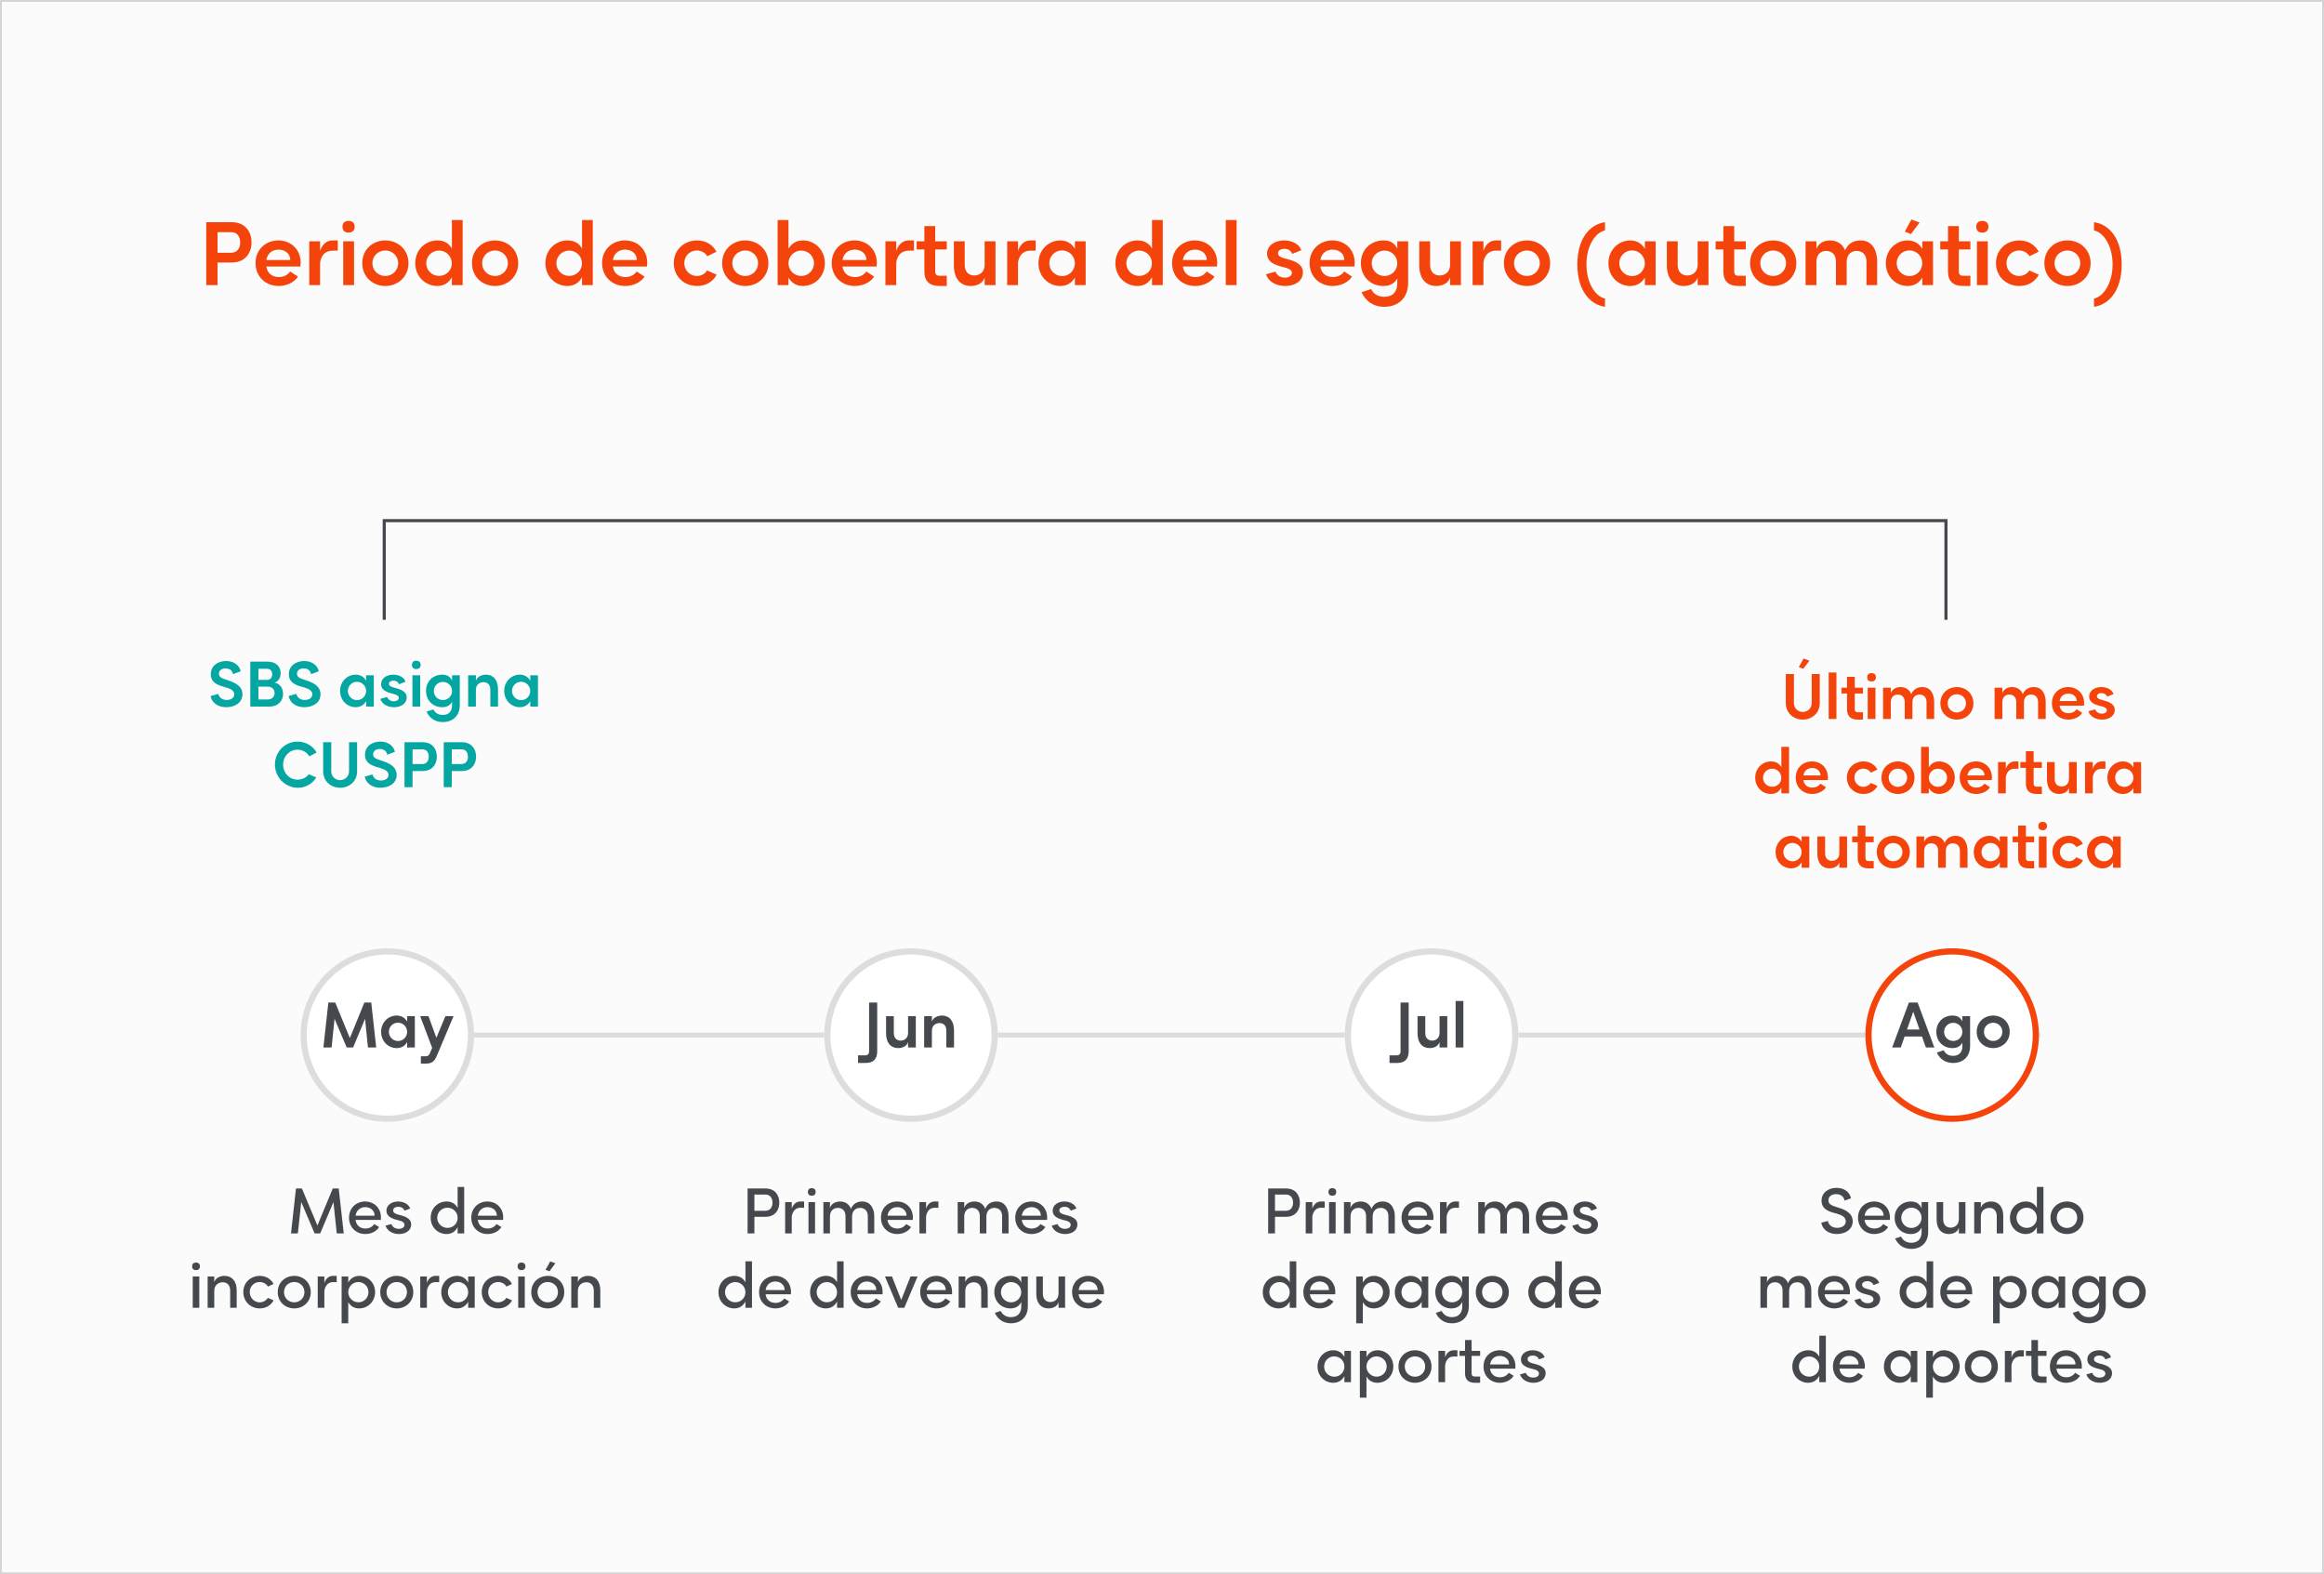 <svg width="375" height="254" viewBox="0 0 375 254" fill="none" xmlns="http://www.w3.org/2000/svg">
<rect opacity="0.5" x="0.15" y="0.15" width="374.7" height="253.7" fill="#F8F9F9" stroke="#ABADAF" stroke-width="0.3"/>
<path d="M33.282 35.85H37.384C39.624 35.85 40.59 37.46 40.59 39.112C40.59 40.75 39.624 42.36 37.37 42.36H35.102V46H33.282V35.85ZM35.102 40.778H37.286C38.364 40.778 38.756 39.924 38.756 39.112C38.756 38.286 38.364 37.46 37.3 37.46H35.102V40.778ZM48.517 42.416L48.475 43.004H42.973C43.155 44.152 43.953 44.698 45.003 44.698C45.703 44.698 46.361 44.446 46.823 43.802L48.083 44.628C47.439 45.622 46.179 46.14 44.961 46.14C42.889 46.14 41.237 44.67 41.237 42.444C41.237 40.246 42.889 38.79 44.919 38.79C46.907 38.79 48.517 40.204 48.517 42.416ZM42.973 41.954H46.837C46.837 40.862 45.927 40.274 44.947 40.274C44.023 40.274 43.169 40.792 42.973 41.954ZM53.681 38.79H54.507V40.442H53.681C51.735 40.442 51.651 42.43 51.651 42.43V46H49.901V38.93H51.651V40.512C51.651 40.512 52.057 38.79 53.681 38.79ZM56.233 37.53C55.617 37.53 55.267 37.18 55.267 36.578C55.267 35.976 55.617 35.64 56.233 35.64C56.863 35.64 57.227 35.976 57.227 36.578C57.227 37.18 56.863 37.53 56.233 37.53ZM57.129 46H55.379V38.93H57.129V46ZM62.174 46.14C60.172 46.14 58.45 44.684 58.45 42.458C58.45 40.232 60.172 38.79 62.174 38.79C64.176 38.79 65.912 40.246 65.912 42.458C65.912 44.67 64.19 46.14 62.174 46.14ZM62.174 44.53C63.294 44.53 64.246 43.648 64.246 42.458C64.246 41.282 63.294 40.414 62.174 40.414C61.04 40.414 60.088 41.282 60.088 42.458C60.088 43.648 61.04 44.53 62.174 44.53ZM72.917 40.092V35.5H74.653V46H72.917V44.726C72.469 45.552 71.713 46.14 70.551 46.14C68.703 46.14 67.009 44.684 67.009 42.472C67.009 40.274 68.661 38.79 70.593 38.79C71.727 38.79 72.483 39.322 72.917 40.092ZM72.903 42.514C72.917 41.352 71.993 40.428 70.845 40.428C69.697 40.428 68.773 41.338 68.773 42.472C68.773 43.606 69.711 44.516 70.845 44.516C71.951 44.516 72.889 43.69 72.903 42.514ZM79.879 46.14C77.877 46.14 76.155 44.684 76.155 42.458C76.155 40.232 77.877 38.79 79.879 38.79C81.881 38.79 83.617 40.246 83.617 42.458C83.617 44.67 81.895 46.14 79.879 46.14ZM79.879 44.53C80.999 44.53 81.951 43.648 81.951 42.458C81.951 41.282 80.999 40.414 79.879 40.414C78.745 40.414 77.793 41.282 77.793 42.458C77.793 43.648 78.745 44.53 79.879 44.53ZM93.917 40.092V35.5H95.653V46H93.917V44.726C93.469 45.552 92.713 46.14 91.551 46.14C89.703 46.14 88.009 44.684 88.009 42.472C88.009 40.274 89.661 38.79 91.593 38.79C92.727 38.79 93.483 39.322 93.917 40.092ZM93.903 42.514C93.917 41.352 92.993 40.428 91.845 40.428C90.697 40.428 89.773 41.338 89.773 42.472C89.773 43.606 90.711 44.516 91.845 44.516C92.951 44.516 93.889 43.69 93.903 42.514ZM104.435 42.416L104.393 43.004H98.891C99.073 44.152 99.871 44.698 100.921 44.698C101.621 44.698 102.279 44.446 102.741 43.802L104.001 44.628C103.357 45.622 102.097 46.14 100.879 46.14C98.807 46.14 97.155 44.67 97.155 42.444C97.155 40.246 98.807 38.79 100.837 38.79C102.825 38.79 104.435 40.204 104.435 42.416ZM98.891 41.954H102.755C102.755 40.862 101.845 40.274 100.865 40.274C99.941 40.274 99.087 40.792 98.891 41.954ZM112.488 46.14C110.402 46.14 108.722 44.628 108.722 42.444C108.722 40.204 110.5 38.79 112.488 38.79C113.804 38.79 114.98 39.42 115.61 40.61L114.126 41.338C113.79 40.75 113.118 40.414 112.446 40.414C111.368 40.414 110.416 41.24 110.416 42.458C110.416 43.662 111.382 44.53 112.446 44.53C113.118 44.53 113.776 44.18 114.098 43.634L115.638 44.32C114.98 45.538 113.804 46.14 112.488 46.14ZM120.252 46.14C118.25 46.14 116.528 44.684 116.528 42.458C116.528 40.232 118.25 38.79 120.252 38.79C122.254 38.79 123.99 40.246 123.99 42.458C123.99 44.67 122.268 46.14 120.252 46.14ZM120.252 44.53C121.372 44.53 122.324 43.648 122.324 42.458C122.324 41.282 121.372 40.414 120.252 40.414C119.118 40.414 118.166 41.282 118.166 42.458C118.166 43.648 119.118 44.53 120.252 44.53ZM129.581 38.79C131.443 38.79 133.095 40.26 133.095 42.458C133.095 44.656 131.443 46.14 129.581 46.14C128.461 46.14 127.691 45.594 127.229 44.782V46H125.479V35.5H127.229V40.134C127.691 39.322 128.461 38.79 129.581 38.79ZM129.287 44.53C130.421 44.53 131.345 43.606 131.345 42.458C131.345 41.31 130.407 40.428 129.301 40.428C128.111 40.428 127.229 41.38 127.229 42.472C127.229 43.606 128.139 44.53 129.287 44.53ZM141.486 42.416L141.444 43.004H135.942C136.124 44.152 136.922 44.698 137.972 44.698C138.672 44.698 139.33 44.446 139.792 43.802L141.052 44.628C140.408 45.622 139.148 46.14 137.93 46.14C135.858 46.14 134.206 44.67 134.206 42.444C134.206 40.246 135.858 38.79 137.888 38.79C139.876 38.79 141.486 40.204 141.486 42.416ZM135.942 41.954H139.806C139.806 40.862 138.896 40.274 137.916 40.274C136.992 40.274 136.138 40.792 135.942 41.954ZM146.65 38.79H147.476V40.442H146.65C144.704 40.442 144.62 42.43 144.62 42.43V46H142.87V38.93H144.62V40.512C144.62 40.512 145.026 38.79 146.65 38.79ZM152.769 38.93V40.246H150.907V43.802C150.907 44.264 151.117 44.488 151.593 44.488H152.769V46.14H151.593C149.969 46.14 149.157 45.356 149.157 43.802V40.246H147.911V38.93H149.157V36.48H150.907V38.93H152.769ZM158.885 42.752V38.93H160.635V46H158.885V44.768C158.605 45.748 157.583 46.14 156.645 46.14C154.937 46.14 153.915 44.894 153.915 42.808V38.93H155.665V42.766C155.665 43.928 156.393 44.446 157.205 44.446C157.905 44.446 158.857 44.04 158.885 42.752ZM166.296 38.79H167.122V40.442H166.296C164.35 40.442 164.266 42.43 164.266 42.43V46H162.516V38.93H164.266V40.512C164.266 40.512 164.672 38.79 166.296 38.79ZM173.446 40.148V38.93H175.182V46H173.446V44.782C172.984 45.58 172.228 46.14 171.08 46.14C169.246 46.14 167.566 44.684 167.566 42.472C167.566 40.288 169.218 38.79 171.08 38.79C172.214 38.79 172.984 39.35 173.446 40.148ZM171.388 44.544C172.522 44.544 173.432 43.634 173.446 42.486C173.446 41.324 172.508 40.4 171.374 40.4C170.24 40.4 169.316 41.31 169.316 42.472C169.316 43.634 170.254 44.544 171.388 44.544ZM185.888 40.092V35.5H187.624V46H185.888V44.726C185.44 45.552 184.684 46.14 183.522 46.14C181.674 46.14 179.98 44.684 179.98 42.472C179.98 40.274 181.632 38.79 183.564 38.79C184.698 38.79 185.454 39.322 185.888 40.092ZM185.874 42.514C185.888 41.352 184.964 40.428 183.816 40.428C182.668 40.428 181.744 41.338 181.744 42.472C181.744 43.606 182.682 44.516 183.816 44.516C184.922 44.516 185.86 43.69 185.874 42.514ZM196.406 42.416L196.364 43.004H190.862C191.044 44.152 191.842 44.698 192.892 44.698C193.592 44.698 194.25 44.446 194.712 43.802L195.972 44.628C195.328 45.622 194.068 46.14 192.85 46.14C190.778 46.14 189.126 44.67 189.126 42.444C189.126 40.246 190.778 38.79 192.808 38.79C194.796 38.79 196.406 40.204 196.406 42.416ZM190.862 41.954H194.726C194.726 40.862 193.816 40.274 192.836 40.274C191.912 40.274 191.058 40.792 190.862 41.954ZM199.54 46H197.79V35.5H199.54V46ZM207.368 46.14C205.87 46.14 204.624 45.398 204.288 44.25L205.814 43.83C205.982 44.236 206.402 44.796 207.326 44.796C208.04 44.796 208.46 44.46 208.46 44.026C208.46 43.606 208.054 43.368 207.466 43.2C206.5 42.934 204.456 42.626 204.456 40.918C204.456 39.588 205.73 38.79 207.214 38.79C208.362 38.79 209.636 39.294 209.972 40.386L208.502 40.96C208.306 40.428 207.844 40.148 207.256 40.148C206.724 40.148 206.22 40.386 206.22 40.862C206.22 41.548 207.326 41.674 208.166 41.926C210.056 42.472 210.238 43.41 210.238 43.928C210.238 45.412 208.852 46.14 207.368 46.14ZM218.596 42.416L218.554 43.004H213.052C213.234 44.152 214.032 44.698 215.082 44.698C215.782 44.698 216.44 44.446 216.902 43.802L218.162 44.628C217.518 45.622 216.258 46.14 215.04 46.14C212.968 46.14 211.316 44.67 211.316 42.444C211.316 40.246 212.968 38.79 214.998 38.79C216.986 38.79 218.596 40.204 218.596 42.416ZM213.052 41.954H216.916C216.916 40.862 216.006 40.274 215.026 40.274C214.102 40.274 213.248 40.792 213.052 41.954ZM225.467 40.12V38.93H227.217V45.65C227.217 48.1 225.593 49.5 223.381 49.5C221.477 49.5 220.287 48.45 219.699 47.148L221.253 46.63C221.561 47.33 222.261 47.89 223.367 47.89C224.725 47.89 225.495 47.064 225.467 45.65V44.908C225.061 45.678 224.361 46.14 223.213 46.14C221.155 46.14 219.587 44.628 219.587 42.458C219.587 40.274 221.183 38.79 223.255 38.79C224.221 38.79 225.005 39.14 225.467 40.12ZM223.395 44.53C224.543 44.53 225.467 43.634 225.467 42.472C225.467 41.324 224.543 40.428 223.409 40.428C222.275 40.428 221.337 41.338 221.337 42.472C221.337 43.592 222.247 44.53 223.395 44.53ZM233.984 42.752V38.93H235.734V46H233.984V44.768C233.704 45.748 232.682 46.14 231.744 46.14C230.036 46.14 229.014 44.894 229.014 42.808V38.93H230.764V42.766C230.764 43.928 231.492 44.446 232.304 44.446C233.004 44.446 233.956 44.04 233.984 42.752ZM241.396 38.79H242.222V40.442H241.396C239.45 40.442 239.366 42.43 239.366 42.43V46H237.616V38.93H239.366V40.512C239.366 40.512 239.772 38.79 241.396 38.79ZM246.389 46.14C244.387 46.14 242.665 44.684 242.665 42.458C242.665 40.232 244.387 38.79 246.389 38.79C248.391 38.79 250.127 40.246 250.127 42.458C250.127 44.67 248.405 46.14 246.389 46.14ZM246.389 44.53C247.509 44.53 248.461 43.648 248.461 42.458C248.461 41.282 247.509 40.414 246.389 40.414C245.255 40.414 244.303 41.282 244.303 42.458C244.303 43.648 245.255 44.53 246.389 44.53ZM258.985 48.17V49.5C256.591 49.164 254.519 46.896 254.519 42.668C254.519 38.398 256.591 36.186 258.985 35.85V37.18C257.557 37.446 255.989 39.49 255.989 42.654C255.989 45.818 257.557 47.89 258.985 48.17ZM265.416 40.148V38.93H267.152V46H265.416V44.782C264.954 45.58 264.198 46.14 263.05 46.14C261.216 46.14 259.536 44.684 259.536 42.472C259.536 40.288 261.188 38.79 263.05 38.79C264.184 38.79 264.954 39.35 265.416 40.148ZM263.358 44.544C264.492 44.544 265.402 43.634 265.416 42.486C265.416 41.324 264.478 40.4 263.344 40.4C262.21 40.4 261.286 41.31 261.286 42.472C261.286 43.634 262.224 44.544 263.358 44.544ZM273.933 42.752V38.93H275.683V46H273.933V44.768C273.653 45.748 272.631 46.14 271.693 46.14C269.985 46.14 268.963 44.894 268.963 42.808V38.93H270.713V42.766C270.713 43.928 271.441 44.446 272.253 44.446C272.953 44.446 273.905 44.04 273.933 42.752ZM281.695 38.93V40.246H279.833V43.802C279.833 44.264 280.043 44.488 280.519 44.488H281.695V46.14H280.519C278.895 46.14 278.083 45.356 278.083 43.802V40.246H276.837V38.93H278.083V36.48H279.833V38.93H281.695ZM286.12 46.14C284.118 46.14 282.396 44.684 282.396 42.458C282.396 40.232 284.118 38.79 286.12 38.79C288.122 38.79 289.858 40.246 289.858 42.458C289.858 44.67 288.136 46.14 286.12 46.14ZM286.12 44.53C287.24 44.53 288.192 43.648 288.192 42.458C288.192 41.282 287.24 40.414 286.12 40.414C284.986 40.414 284.034 41.282 284.034 42.458C284.034 43.648 284.986 44.53 286.12 44.53ZM300.194 38.79C302.532 38.79 302.896 41.1 302.896 42.122V46H301.174V42.164C301.174 41.016 300.432 40.484 299.606 40.484C298.85 40.484 297.996 40.918 297.982 42.22V46H296.246V42.164C296.246 41.016 295.518 40.484 294.692 40.484C293.936 40.484 293.096 40.932 293.096 42.22V46H291.346V38.93H293.096V40.176C293.362 39.364 294.188 38.79 295.294 38.79C296.442 38.79 297.352 39.392 297.716 40.4C298.262 39.14 299.284 38.79 300.194 38.79ZM308.428 35.416L309.744 35.906L308.358 37.754L307.35 37.376L308.428 35.416ZM310.178 40.148V38.93H311.914V46H310.178V44.782C309.716 45.58 308.96 46.14 307.812 46.14C305.978 46.14 304.298 44.684 304.298 42.472C304.298 40.288 305.95 38.79 307.812 38.79C308.946 38.79 309.716 39.35 310.178 40.148ZM308.12 44.544C309.254 44.544 310.164 43.634 310.178 42.486C310.178 41.324 309.24 40.4 308.106 40.4C306.972 40.4 306.048 41.31 306.048 42.472C306.048 43.634 306.986 44.544 308.12 44.544ZM317.939 38.93V40.246H316.077V43.802C316.077 44.264 316.287 44.488 316.763 44.488H317.939V46.14H316.763C315.139 46.14 314.327 45.356 314.327 43.802V40.246H313.081V38.93H314.327V36.48H316.077V38.93H317.939ZM319.854 37.53C319.238 37.53 318.888 37.18 318.888 36.578C318.888 35.976 319.238 35.64 319.854 35.64C320.484 35.64 320.848 35.976 320.848 36.578C320.848 37.18 320.484 37.53 319.854 37.53ZM320.75 46H319V38.93H320.75V46ZM325.837 46.14C323.751 46.14 322.071 44.628 322.071 42.444C322.071 40.204 323.849 38.79 325.837 38.79C327.153 38.79 328.329 39.42 328.959 40.61L327.475 41.338C327.139 40.75 326.467 40.414 325.795 40.414C324.717 40.414 323.765 41.24 323.765 42.458C323.765 43.662 324.731 44.53 325.795 44.53C326.467 44.53 327.125 44.18 327.447 43.634L328.987 44.32C328.329 45.538 327.153 46.14 325.837 46.14ZM333.602 46.14C331.6 46.14 329.878 44.684 329.878 42.458C329.878 40.232 331.6 38.79 333.602 38.79C335.604 38.79 337.34 40.246 337.34 42.458C337.34 44.67 335.618 46.14 333.602 46.14ZM333.602 44.53C334.722 44.53 335.674 43.648 335.674 42.458C335.674 41.282 334.722 40.414 333.602 40.414C332.468 40.414 331.516 41.282 331.516 42.458C331.516 43.648 332.468 44.53 333.602 44.53ZM337.891 49.5V48.17C339.319 47.89 340.887 45.818 340.887 42.654C340.887 39.49 339.319 37.446 337.891 37.18V35.85C340.285 36.186 342.357 38.398 342.357 42.668C342.357 46.896 340.285 49.164 337.891 49.5Z" fill="#F4440B"/>
<path d="M291.966 106.59L290.976 107.91L290.256 107.64L291.026 106.24L291.966 106.59ZM290.896 116.1C289.436 116.1 288.156 115.06 288.156 113.44V108.75H289.466V113.44C289.466 114.3 290.146 114.87 290.896 114.87C291.646 114.87 292.336 114.3 292.336 113.44V108.75H293.636V113.44C293.636 115.06 292.356 116.1 290.896 116.1ZM296.327 116H295.077V108.5H296.327V116ZM300.615 110.95V111.89H299.285V114.43C299.285 114.76 299.435 114.92 299.775 114.92H300.615V116.1H299.775C298.615 116.1 298.035 115.54 298.035 114.43V111.89H297.145V110.95H298.035V109.2H299.285V110.95H300.615ZM301.983 109.95C301.543 109.95 301.293 109.7 301.293 109.27C301.293 108.84 301.543 108.6 301.983 108.6C302.433 108.6 302.693 108.84 302.693 109.27C302.693 109.7 302.433 109.95 301.983 109.95ZM302.623 116H301.373V110.95H302.623V116ZM310.167 110.85C311.837 110.85 312.097 112.5 312.097 113.23V116H310.867V113.26C310.867 112.44 310.337 112.06 309.747 112.06C309.207 112.06 308.597 112.37 308.587 113.3V116H307.347V113.26C307.347 112.44 306.827 112.06 306.237 112.06C305.697 112.06 305.097 112.38 305.097 113.3V116H303.847V110.95H305.097V111.84C305.287 111.26 305.877 110.85 306.667 110.85C307.487 110.85 308.137 111.28 308.397 112C308.787 111.1 309.517 110.85 310.167 110.85ZM315.758 116.1C314.328 116.1 313.098 115.06 313.098 113.47C313.098 111.88 314.328 110.85 315.758 110.85C317.188 110.85 318.428 111.89 318.428 113.47C318.428 115.05 317.198 116.1 315.758 116.1ZM315.758 114.95C316.558 114.95 317.238 114.32 317.238 113.47C317.238 112.63 316.558 112.01 315.758 112.01C314.948 112.01 314.268 112.63 314.268 113.47C314.268 114.32 314.948 114.95 315.758 114.95ZM328.165 110.85C329.835 110.85 330.095 112.5 330.095 113.23V116H328.865V113.26C328.865 112.44 328.335 112.06 327.745 112.06C327.205 112.06 326.595 112.37 326.585 113.3V116H325.345V113.26C325.345 112.44 324.825 112.06 324.235 112.06C323.695 112.06 323.095 112.38 323.095 113.3V116H321.845V110.95H323.095V111.84C323.285 111.26 323.875 110.85 324.665 110.85C325.485 110.85 326.135 111.28 326.395 112C326.785 111.1 327.515 110.85 328.165 110.85ZM336.296 113.44L336.266 113.86H332.336C332.466 114.68 333.036 115.07 333.786 115.07C334.286 115.07 334.756 114.89 335.086 114.43L335.986 115.02C335.526 115.73 334.626 116.1 333.756 116.1C332.276 116.1 331.096 115.05 331.096 113.46C331.096 111.89 332.276 110.85 333.726 110.85C335.146 110.85 336.296 111.86 336.296 113.44ZM332.336 113.11H335.096C335.096 112.33 334.446 111.91 333.746 111.91C333.086 111.91 332.476 112.28 332.336 113.11ZM339.184 116.1C338.114 116.1 337.224 115.57 336.984 114.75L338.074 114.45C338.194 114.74 338.494 115.14 339.154 115.14C339.664 115.14 339.964 114.9 339.964 114.59C339.964 114.29 339.674 114.12 339.254 114C338.564 113.81 337.104 113.59 337.104 112.37C337.104 111.42 338.014 110.85 339.074 110.85C339.894 110.85 340.804 111.21 341.044 111.99L339.994 112.4C339.854 112.02 339.524 111.82 339.104 111.82C338.724 111.82 338.364 111.99 338.364 112.33C338.364 112.82 339.154 112.91 339.754 113.09C341.104 113.48 341.234 114.15 341.234 114.52C341.234 115.58 340.244 116.1 339.184 116.1ZM287.44 123.78V120.5H288.68V128H287.44V127.09C287.12 127.68 286.58 128.1 285.75 128.1C284.43 128.1 283.22 127.06 283.22 125.48C283.22 123.91 284.4 122.85 285.78 122.85C286.59 122.85 287.13 123.23 287.44 123.78ZM287.43 125.51C287.44 124.68 286.78 124.02 285.96 124.02C285.14 124.02 284.48 124.67 284.48 125.48C284.48 126.29 285.15 126.94 285.96 126.94C286.75 126.94 287.42 126.35 287.43 125.51ZM294.953 125.44L294.923 125.86H290.993C291.123 126.68 291.693 127.07 292.443 127.07C292.943 127.07 293.413 126.89 293.743 126.43L294.643 127.02C294.183 127.73 293.283 128.1 292.413 128.1C290.933 128.1 289.753 127.05 289.753 125.46C289.753 123.89 290.933 122.85 292.383 122.85C293.803 122.85 294.953 123.86 294.953 125.44ZM290.993 125.11H293.753C293.753 124.33 293.103 123.91 292.403 123.91C291.743 123.91 291.133 124.28 290.993 125.11ZM300.705 128.1C299.215 128.1 298.015 127.02 298.015 125.46C298.015 123.86 299.285 122.85 300.705 122.85C301.645 122.85 302.485 123.3 302.935 124.15L301.875 124.67C301.635 124.25 301.155 124.01 300.675 124.01C299.905 124.01 299.225 124.6 299.225 125.47C299.225 126.33 299.915 126.95 300.675 126.95C301.155 126.95 301.625 126.7 301.855 126.31L302.955 126.8C302.485 127.67 301.645 128.1 300.705 128.1ZM306.251 128.1C304.821 128.1 303.591 127.06 303.591 125.47C303.591 123.88 304.821 122.85 306.251 122.85C307.681 122.85 308.921 123.89 308.921 125.47C308.921 127.05 307.691 128.1 306.251 128.1ZM306.251 126.95C307.051 126.95 307.731 126.32 307.731 125.47C307.731 124.63 307.051 124.01 306.251 124.01C305.441 124.01 304.761 124.63 304.761 125.47C304.761 126.32 305.441 126.95 306.251 126.95ZM312.914 122.85C314.244 122.85 315.424 123.9 315.424 125.47C315.424 127.04 314.244 128.1 312.914 128.1C312.114 128.1 311.564 127.71 311.234 127.13V128H309.984V120.5H311.234V123.81C311.564 123.23 312.114 122.85 312.914 122.85ZM312.704 126.95C313.514 126.95 314.174 126.29 314.174 125.47C314.174 124.65 313.504 124.02 312.714 124.02C311.864 124.02 311.234 124.7 311.234 125.48C311.234 126.29 311.884 126.95 312.704 126.95ZM321.418 125.44L321.388 125.86H317.458C317.588 126.68 318.158 127.07 318.908 127.07C319.408 127.07 319.878 126.89 320.208 126.43L321.108 127.02C320.648 127.73 319.748 128.1 318.878 128.1C317.398 128.1 316.218 127.05 316.218 125.46C316.218 123.89 317.398 122.85 318.848 122.85C320.268 122.85 321.418 123.86 321.418 125.44ZM317.458 125.11H320.218C320.218 124.33 319.568 123.91 318.868 123.91C318.208 123.91 317.598 124.28 317.458 125.11ZM325.106 122.85H325.696V124.03H325.106C323.716 124.03 323.656 125.45 323.656 125.45V128H322.406V122.95H323.656V124.08C323.656 124.08 323.946 122.85 325.106 122.85ZM329.477 122.95V123.89H328.147V126.43C328.147 126.76 328.297 126.92 328.637 126.92H329.477V128.1H328.637C327.477 128.1 326.897 127.54 326.897 126.43V123.89H326.007V122.95H326.897V121.2H328.147V122.95H329.477ZM333.846 125.68V122.95H335.096V128H333.846V127.12C333.646 127.82 332.916 128.1 332.246 128.1C331.026 128.1 330.296 127.21 330.296 125.72V122.95H331.546V125.69C331.546 126.52 332.066 126.89 332.646 126.89C333.146 126.89 333.826 126.6 333.846 125.68ZM339.14 122.85H339.73V124.03H339.14C337.75 124.03 337.69 125.45 337.69 125.45V128H336.44V122.95H337.69V124.08C337.69 124.08 337.98 122.85 339.14 122.85ZM344.246 123.82V122.95H345.486V128H344.246V127.13C343.916 127.7 343.376 128.1 342.556 128.1C341.246 128.1 340.046 127.06 340.046 125.48C340.046 123.92 341.226 122.85 342.556 122.85C343.366 122.85 343.916 123.25 344.246 123.82ZM342.776 126.96C343.586 126.96 344.236 126.31 344.246 125.49C344.246 124.66 343.576 124 342.766 124C341.956 124 341.296 124.65 341.296 125.48C341.296 126.31 341.966 126.96 342.776 126.96ZM290.711 135.82V134.95H291.951V140H290.711V139.13C290.381 139.7 289.841 140.1 289.021 140.1C287.711 140.1 286.511 139.06 286.511 137.48C286.511 135.92 287.691 134.85 289.021 134.85C289.831 134.85 290.381 135.25 290.711 135.82ZM289.241 138.96C290.051 138.96 290.701 138.31 290.711 137.49C290.711 136.66 290.041 136 289.231 136C288.421 136 287.761 136.65 287.761 137.48C287.761 138.31 288.431 138.96 289.241 138.96ZM296.795 137.68V134.95H298.045V140H296.795V139.12C296.595 139.82 295.865 140.1 295.195 140.1C293.975 140.1 293.245 139.21 293.245 137.72V134.95H294.495V137.69C294.495 138.52 295.015 138.89 295.595 138.89C296.095 138.89 296.775 138.6 296.795 137.68ZM302.339 134.95V135.89H301.009V138.43C301.009 138.76 301.159 138.92 301.499 138.92H302.339V140.1H301.499C300.339 140.1 299.759 139.54 299.759 138.43V135.89H298.869V134.95H299.759V133.2H301.009V134.95H302.339ZM305.499 140.1C304.069 140.1 302.839 139.06 302.839 137.47C302.839 135.88 304.069 134.85 305.499 134.85C306.929 134.85 308.169 135.89 308.169 137.47C308.169 139.05 306.939 140.1 305.499 140.1ZM305.499 138.95C306.299 138.95 306.979 138.32 306.979 137.47C306.979 136.63 306.299 136.01 305.499 136.01C304.689 136.01 304.009 136.63 304.009 137.47C304.009 138.32 304.689 138.95 305.499 138.95ZM315.553 134.85C317.223 134.85 317.483 136.5 317.483 137.23V140H316.253V137.26C316.253 136.44 315.723 136.06 315.133 136.06C314.593 136.06 313.983 136.37 313.973 137.3V140H312.733V137.26C312.733 136.44 312.213 136.06 311.623 136.06C311.083 136.06 310.483 136.38 310.483 137.3V140H309.233V134.95H310.483V135.84C310.673 135.26 311.263 134.85 312.053 134.85C312.873 134.85 313.523 135.28 313.783 136C314.173 135.1 314.903 134.85 315.553 134.85ZM322.684 135.82V134.95H323.924V140H322.684V139.13C322.354 139.7 321.814 140.1 320.994 140.1C319.684 140.1 318.484 139.06 318.484 137.48C318.484 135.92 319.664 134.85 320.994 134.85C321.804 134.85 322.354 135.25 322.684 135.82ZM321.214 138.96C322.024 138.96 322.674 138.31 322.684 137.49C322.684 136.66 322.014 136 321.204 136C320.394 136 319.734 136.65 319.734 137.48C319.734 138.31 320.404 138.96 321.214 138.96ZM328.227 134.95V135.89H326.897V138.43C326.897 138.76 327.047 138.92 327.387 138.92H328.227V140.1H327.387C326.227 140.1 325.647 139.54 325.647 138.43V135.89H324.757V134.95H325.647V133.2H326.897V134.95H328.227ZM329.596 133.95C329.156 133.95 328.906 133.7 328.906 133.27C328.906 132.84 329.156 132.6 329.596 132.6C330.046 132.6 330.306 132.84 330.306 133.27C330.306 133.7 330.046 133.95 329.596 133.95ZM330.236 140H328.986V134.95H330.236V140ZM333.869 140.1C332.379 140.1 331.179 139.02 331.179 137.46C331.179 135.86 332.449 134.85 333.869 134.85C334.809 134.85 335.649 135.3 336.099 136.15L335.039 136.67C334.799 136.25 334.319 136.01 333.839 136.01C333.069 136.01 332.389 136.6 332.389 137.47C332.389 138.33 333.079 138.95 333.839 138.95C334.319 138.95 334.789 138.7 335.019 138.31L336.119 138.8C335.649 139.67 334.809 140.1 333.869 140.1ZM340.955 135.82V134.95H342.195V140H340.955V139.13C340.625 139.7 340.085 140.1 339.265 140.1C337.955 140.1 336.755 139.06 336.755 137.48C336.755 135.92 337.935 134.85 339.265 134.85C340.075 134.85 340.625 135.25 340.955 135.82ZM339.485 138.96C340.295 138.96 340.945 138.31 340.955 137.49C340.955 136.66 340.285 136 339.475 136C338.665 136 338.005 136.65 338.005 137.48C338.005 138.31 338.675 138.96 339.485 138.96Z" fill="#F4440B"/>
<path d="M49.572 167L329.215 167" stroke="#DDDDDD" stroke-width="0.8"/>
<g filter="url(#filter0_d_4369_40743)">
<circle cx="62.5" cy="166" r="14" fill="white"/>
<circle cx="62.5" cy="166" r="13.5" stroke="#DDDDDD"/>
</g>
<path d="M59.904 161.75L60.704 169H59.374L58.904 164.38L56.974 169H55.944L53.984 164.37L53.504 169H52.184L52.984 161.75H54.094L56.454 167.48L58.794 161.75H59.904ZM65.698 164.82V163.95H66.938V169H65.698V168.13C65.368 168.7 64.828 169.1 64.008 169.1C62.698 169.1 61.498 168.06 61.498 166.48C61.498 164.92 62.678 163.85 64.008 163.85C64.818 163.85 65.368 164.25 65.698 164.82ZM64.228 167.96C65.038 167.96 65.688 167.31 65.698 166.49C65.698 165.66 65.028 165 64.218 165C63.408 165 62.748 165.65 62.748 166.48C62.748 167.31 63.418 167.96 64.228 167.96ZM70.412 167.43L71.872 163.95H73.182L70.662 169.93C70.202 171.04 69.912 171.6 68.752 171.6H67.912V170.42H68.712C69.032 170.42 69.222 170.26 69.372 169.93L69.732 169.06L67.802 163.95H69.142L70.412 167.43Z" fill="#45494E"/>
<g filter="url(#filter1_d_4369_40743)">
<circle cx="147" cy="166" r="14" fill="white"/>
<circle cx="147" cy="166" r="13.5" stroke="#DDDDDD"/>
</g>
<path d="M139.646 171.5H138.456V170.27H139.576C140.026 170.27 140.236 170.06 140.236 169.61V161.75H141.546V169.61C141.546 170.88 140.926 171.5 139.646 171.5ZM146.526 166.68V163.95H147.776V169H146.526V168.12C146.326 168.82 145.596 169.1 144.926 169.1C143.706 169.1 142.976 168.21 142.976 166.72V163.95H144.226V166.69C144.226 167.52 144.746 167.89 145.326 167.89C145.826 167.89 146.506 167.6 146.526 166.68ZM152.02 163.85C153.21 163.85 153.94 164.74 153.94 166.23V169H152.7V166.26C152.7 165.43 152.19 165.06 151.61 165.06C151.08 165.06 150.38 165.37 150.37 166.29V169H149.12V163.95H150.37V164.82C150.59 164.14 151.35 163.85 152.02 163.85Z" fill="#45494E"/>
<g filter="url(#filter2_d_4369_40743)">
<circle cx="231" cy="166" r="14" fill="white"/>
<circle cx="231" cy="166" r="13.5" stroke="#DDDDDD"/>
</g>
<path d="M225.404 171.5H224.214V170.27H225.334C225.784 170.27 225.994 170.06 225.994 169.61V161.75H227.304V169.61C227.304 170.88 226.684 171.5 225.404 171.5ZM232.284 166.68V163.95H233.534V169H232.284V168.12C232.084 168.82 231.354 169.1 230.684 169.1C229.464 169.1 228.734 168.21 228.734 166.72V163.95H229.984V166.69C229.984 167.52 230.504 167.89 231.084 167.89C231.584 167.89 232.264 167.6 232.284 166.68ZM236.128 169H234.878V161.5H236.128V169Z" fill="#45494E"/>
<g filter="url(#filter3_d_4369_40743)">
<circle cx="315" cy="166" r="14" fill="white"/>
<circle cx="315" cy="166" r="13.5" stroke="#F4440B"/>
</g>
<path d="M312.127 169H310.757L310.127 167.23H307.327L306.707 169H305.317L308.017 161.75H309.427L312.127 169ZM308.717 163.23L307.717 166.1H309.727L308.717 163.23ZM316.646 164.8V163.95H317.896V168.75C317.896 170.5 316.736 171.5 315.156 171.5C313.796 171.5 312.946 170.75 312.526 169.82L313.636 169.45C313.856 169.95 314.356 170.35 315.146 170.35C316.116 170.35 316.666 169.76 316.646 168.75V168.22C316.356 168.77 315.856 169.1 315.036 169.1C313.566 169.1 312.446 168.02 312.446 166.47C312.446 164.91 313.586 163.85 315.066 163.85C315.756 163.85 316.316 164.1 316.646 164.8ZM315.166 167.95C315.986 167.95 316.646 167.31 316.646 166.48C316.646 165.66 315.986 165.02 315.176 165.02C314.366 165.02 313.696 165.67 313.696 166.48C313.696 167.28 314.346 167.95 315.166 167.95ZM321.619 169.1C320.189 169.1 318.959 168.06 318.959 166.47C318.959 164.88 320.189 163.85 321.619 163.85C323.049 163.85 324.289 164.89 324.289 166.47C324.289 168.05 323.059 169.1 321.619 169.1ZM321.619 167.95C322.419 167.95 323.099 167.32 323.099 166.47C323.099 165.63 322.419 165.01 321.619 165.01C320.809 165.01 320.129 165.63 320.129 166.47C320.129 167.32 320.809 167.95 321.619 167.95Z" fill="#45494E"/>
<path d="M120.629 191.75H123.529C125.089 191.75 125.749 192.88 125.749 194.04C125.749 195.2 125.089 196.32 123.519 196.32H121.729V199H120.629V191.75ZM121.729 195.35H123.469C124.329 195.35 124.649 194.69 124.649 194.04C124.649 193.38 124.329 192.73 123.489 192.73H121.729V195.35ZM129.169 193.85H129.749V194.86H129.169C127.849 194.86 127.759 196.32 127.759 196.32V199H126.689V193.95H127.759V195.02C127.759 195.02 128.029 193.85 129.169 193.85ZM130.987 192.92C130.577 192.92 130.357 192.7 130.357 192.31C130.357 191.93 130.577 191.7 130.987 191.7C131.387 191.7 131.617 191.93 131.617 192.31C131.617 192.7 131.387 192.92 130.987 192.92ZM131.517 199H130.457V193.95H131.517V199ZM139.121 193.85C140.671 193.85 141.071 195.3 141.071 196.19V199H140.031V196.21C140.031 195.32 139.471 194.88 138.791 194.88C138.181 194.88 137.511 195.23 137.491 196.27V199H136.431V196.21C136.431 195.32 135.881 194.88 135.211 194.88C134.601 194.88 133.931 195.24 133.921 196.27V199H132.861V193.95H133.921V194.88C134.131 194.24 134.781 193.85 135.551 193.85C136.371 193.85 137.041 194.28 137.311 195.04C137.681 194.1 138.451 193.85 139.121 193.85ZM147.301 196.45L147.291 196.82H143.201C143.321 197.73 143.961 198.21 144.801 198.21C145.371 198.21 145.881 197.98 146.221 197.49L147.011 197.97C146.561 198.7 145.681 199.1 144.781 199.1C143.321 199.1 142.151 198.05 142.151 196.46C142.151 194.89 143.321 193.85 144.751 193.85C146.171 193.85 147.301 194.87 147.301 196.45ZM143.211 196.14H146.281C146.281 195.27 145.571 194.76 144.771 194.76C144.021 194.76 143.341 195.21 143.211 196.14ZM150.839 193.85H151.419V194.86H150.839C149.519 194.86 149.429 196.32 149.429 196.32V199H148.359V193.95H149.429V195.02C149.429 195.02 149.699 193.85 150.839 193.85ZM160.791 193.85C162.341 193.85 162.741 195.3 162.741 196.19V199H161.701V196.21C161.701 195.32 161.141 194.88 160.461 194.88C159.851 194.88 159.181 195.23 159.161 196.27V199H158.101V196.21C158.101 195.32 157.551 194.88 156.881 194.88C156.271 194.88 155.601 195.24 155.591 196.27V199H154.531V193.95H155.591V194.88C155.801 194.24 156.451 193.85 157.221 193.85C158.041 193.85 158.711 194.28 158.981 195.04C159.351 194.1 160.121 193.85 160.791 193.85ZM168.971 196.45L168.961 196.82H164.871C164.991 197.73 165.631 198.21 166.471 198.21C167.041 198.21 167.551 197.98 167.891 197.49L168.681 197.97C168.231 198.7 167.351 199.1 166.451 199.1C164.991 199.1 163.821 198.05 163.821 196.46C163.821 194.89 164.991 193.85 166.421 193.85C167.841 193.85 168.971 194.87 168.971 196.45ZM164.881 196.14H167.951C167.951 195.27 167.241 194.76 166.441 194.76C165.691 194.76 165.011 195.21 164.881 196.14ZM171.869 199.1C170.819 199.1 169.959 198.55 169.709 197.75L170.639 197.49C170.769 197.81 171.109 198.26 171.839 198.26C172.429 198.26 172.769 197.98 172.769 197.62C172.769 197.29 172.499 197.06 171.979 196.93C171.329 196.75 169.859 196.53 169.859 195.33C169.859 194.4 170.749 193.85 171.749 193.85C172.569 193.85 173.449 194.24 173.689 194.99L172.779 195.33C172.609 194.92 172.229 194.7 171.789 194.7C171.349 194.7 170.929 194.9 170.929 195.29C170.929 195.84 171.769 195.96 172.349 196.12C173.709 196.51 173.849 197.15 173.849 197.55C173.849 198.58 172.909 199.1 171.869 199.1ZM120.281 206.89V203.5H121.341V211H120.281V209.98C119.951 210.64 119.361 211.1 118.481 211.1C117.131 211.1 115.931 210.04 115.931 208.48C115.931 206.93 117.101 205.85 118.501 205.85C119.361 205.85 119.951 206.26 120.281 206.89ZM118.641 210.11C119.521 210.11 120.271 209.45 120.281 208.51V208.47C120.271 207.56 119.541 206.85 118.641 206.85C117.731 206.85 116.991 207.57 116.991 208.48C116.991 209.38 117.731 210.11 118.641 210.11ZM127.633 208.45L127.623 208.82H123.533C123.653 209.73 124.293 210.21 125.133 210.21C125.703 210.21 126.213 209.98 126.553 209.49L127.343 209.97C126.893 210.7 126.013 211.1 125.113 211.1C123.653 211.1 122.483 210.05 122.483 208.46C122.483 206.89 123.653 205.85 125.083 205.85C126.503 205.85 127.633 206.87 127.633 208.45ZM123.543 208.14H126.613C126.613 207.27 125.903 206.76 125.103 206.76C124.353 206.76 123.673 207.21 123.543 208.14ZM135.066 206.89V203.5H136.126V211H135.066V209.98C134.736 210.64 134.146 211.1 133.266 211.1C131.916 211.1 130.716 210.04 130.716 208.48C130.716 206.93 131.886 205.85 133.286 205.85C134.146 205.85 134.736 206.26 135.066 206.89ZM133.426 210.11C134.306 210.11 135.056 209.45 135.066 208.51V208.47C135.056 207.56 134.326 206.85 133.426 206.85C132.516 206.85 131.776 207.57 131.776 208.48C131.776 209.38 132.516 210.11 133.426 210.11ZM142.419 208.45L142.409 208.82H138.319C138.439 209.73 139.079 210.21 139.919 210.21C140.489 210.21 140.999 209.98 141.339 209.49L142.129 209.97C141.679 210.7 140.799 211.1 139.899 211.1C138.439 211.1 137.269 210.05 137.269 208.46C137.269 206.89 138.439 205.85 139.869 205.85C141.289 205.85 142.419 206.87 142.419 208.45ZM138.329 208.14H141.399C141.399 207.27 140.689 206.76 139.889 206.76C139.139 206.76 138.459 207.21 138.329 208.14ZM145.419 209.73L146.919 205.95H148.059L145.919 211H144.929L142.799 205.95H143.929L145.419 209.73ZM153.63 208.45L153.62 208.82H149.53C149.65 209.73 150.29 210.21 151.13 210.21C151.7 210.21 152.21 209.98 152.55 209.49L153.34 209.97C152.89 210.7 152.01 211.1 151.11 211.1C149.65 211.1 148.48 210.05 148.48 208.46C148.48 206.89 149.65 205.85 151.08 205.85C152.5 205.85 153.63 206.87 153.63 208.45ZM149.54 208.14H152.61C152.61 207.27 151.9 206.76 151.1 206.76C150.35 206.76 149.67 207.21 149.54 208.14ZM157.438 205.85C158.618 205.85 159.378 206.72 159.378 208.18V211H158.328V208.21C158.328 207.32 157.788 206.88 157.138 206.88C156.558 206.88 155.758 207.23 155.758 208.27V211H154.688V205.95H155.758V206.85C155.988 206.14 156.758 205.85 157.438 205.85ZM164.792 206.94V205.95H165.852V210.75C165.852 212.54 164.662 213.5 163.132 213.5C161.752 213.5 160.932 212.71 160.522 211.82L161.472 211.51C161.722 212.04 162.262 212.51 163.132 212.51C164.152 212.51 164.802 211.9 164.792 210.76V210.06C164.482 210.71 163.912 211.1 163.042 211.1C161.582 211.1 160.442 210.01 160.442 208.47C160.442 206.93 161.592 205.85 163.072 205.85C163.842 205.85 164.462 206.17 164.792 206.94ZM163.142 210.12C164.042 210.12 164.782 209.41 164.782 208.48C164.782 207.55 164.042 206.85 163.152 206.85C162.252 206.85 161.512 207.58 161.512 208.48C161.512 209.38 162.232 210.12 163.142 210.12ZM170.805 208.7V205.95H171.865V211H170.805V210.09C170.595 210.82 169.845 211.1 169.165 211.1C167.975 211.1 167.215 210.23 167.215 208.77V205.95H168.275V208.74C168.275 209.63 168.825 210.07 169.475 210.07C170.035 210.07 170.785 209.74 170.805 208.7ZM178.141 208.45L178.131 208.82H174.041C174.161 209.73 174.801 210.21 175.641 210.21C176.211 210.21 176.721 209.98 177.061 209.49L177.851 209.97C177.401 210.7 176.521 211.1 175.621 211.1C174.161 211.1 172.991 210.05 172.991 208.46C172.991 206.89 174.161 205.85 175.591 205.85C177.011 205.85 178.141 206.87 178.141 208.45ZM174.051 208.14H177.121C177.121 207.27 176.411 206.76 175.611 206.76C174.861 206.76 174.181 207.21 174.051 208.14Z" fill="#45494E"/>
<path d="M204.629 191.75H207.529C209.089 191.75 209.749 192.88 209.749 194.04C209.749 195.2 209.089 196.32 207.519 196.32H205.729V199H204.629V191.75ZM205.729 195.35H207.469C208.329 195.35 208.649 194.69 208.649 194.04C208.649 193.38 208.329 192.73 207.489 192.73H205.729V195.35ZM213.169 193.85H213.749V194.86H213.169C211.849 194.86 211.759 196.32 211.759 196.32V199H210.689V193.95H211.759V195.02C211.759 195.02 212.029 193.85 213.169 193.85ZM214.987 192.92C214.577 192.92 214.357 192.7 214.357 192.31C214.357 191.93 214.577 191.7 214.987 191.7C215.387 191.7 215.617 191.93 215.617 192.31C215.617 192.7 215.387 192.92 214.987 192.92ZM215.517 199H214.457V193.95H215.517V199ZM223.121 193.85C224.671 193.85 225.071 195.3 225.071 196.19V199H224.031V196.21C224.031 195.32 223.471 194.88 222.791 194.88C222.181 194.88 221.511 195.23 221.491 196.27V199H220.431V196.21C220.431 195.32 219.881 194.88 219.211 194.88C218.601 194.88 217.931 195.24 217.921 196.27V199H216.861V193.95H217.921V194.88C218.131 194.24 218.781 193.85 219.551 193.85C220.371 193.85 221.041 194.28 221.311 195.04C221.681 194.1 222.451 193.85 223.121 193.85ZM231.301 196.45L231.291 196.82H227.201C227.321 197.73 227.961 198.21 228.801 198.21C229.371 198.21 229.881 197.98 230.221 197.49L231.011 197.97C230.561 198.7 229.681 199.1 228.781 199.1C227.321 199.1 226.151 198.05 226.151 196.46C226.151 194.89 227.321 193.85 228.751 193.85C230.171 193.85 231.301 194.87 231.301 196.45ZM227.211 196.14H230.281C230.281 195.27 229.571 194.76 228.771 194.76C228.021 194.76 227.341 195.21 227.211 196.14ZM234.839 193.85H235.419V194.86H234.839C233.519 194.86 233.429 196.32 233.429 196.32V199H232.359V193.95H233.429V195.02C233.429 195.02 233.699 193.85 234.839 193.85ZM244.791 193.85C246.341 193.85 246.741 195.3 246.741 196.19V199H245.701V196.21C245.701 195.32 245.141 194.88 244.461 194.88C243.851 194.88 243.181 195.23 243.161 196.27V199H242.101V196.21C242.101 195.32 241.551 194.88 240.881 194.88C240.271 194.88 239.601 195.24 239.591 196.27V199H238.531V193.95H239.591V194.88C239.801 194.24 240.451 193.85 241.221 193.85C242.041 193.85 242.711 194.28 242.981 195.04C243.351 194.1 244.121 193.85 244.791 193.85ZM252.971 196.45L252.961 196.82H248.871C248.991 197.73 249.631 198.21 250.471 198.21C251.041 198.21 251.551 197.98 251.891 197.49L252.681 197.97C252.231 198.7 251.351 199.1 250.451 199.1C248.991 199.1 247.821 198.05 247.821 196.46C247.821 194.89 248.991 193.85 250.421 193.85C251.841 193.85 252.971 194.87 252.971 196.45ZM248.881 196.14H251.951C251.951 195.27 251.241 194.76 250.441 194.76C249.691 194.76 249.011 195.21 248.881 196.14ZM255.869 199.1C254.819 199.1 253.959 198.55 253.709 197.75L254.639 197.49C254.769 197.81 255.109 198.26 255.839 198.26C256.429 198.26 256.769 197.98 256.769 197.62C256.769 197.29 256.499 197.06 255.979 196.93C255.329 196.75 253.859 196.53 253.859 195.33C253.859 194.4 254.749 193.85 255.749 193.85C256.569 193.85 257.449 194.24 257.689 194.99L256.779 195.33C256.609 194.92 256.229 194.7 255.789 194.7C255.349 194.7 254.929 194.9 254.929 195.29C254.929 195.84 255.769 195.96 256.349 196.12C257.709 196.51 257.849 197.15 257.849 197.55C257.849 198.58 256.909 199.1 255.869 199.1ZM208.109 206.89V203.5H209.169V211H208.109V209.98C207.779 210.64 207.189 211.1 206.309 211.1C204.959 211.1 203.759 210.04 203.759 208.48C203.759 206.93 204.929 205.85 206.329 205.85C207.189 205.85 207.779 206.26 208.109 206.89ZM206.469 210.11C207.349 210.11 208.099 209.45 208.109 208.51V208.47C208.099 207.56 207.369 206.85 206.469 206.85C205.559 206.85 204.819 207.57 204.819 208.48C204.819 209.38 205.559 210.11 206.469 210.11ZM215.462 208.45L215.452 208.82H211.362C211.482 209.73 212.122 210.21 212.962 210.21C213.532 210.21 214.042 209.98 214.382 209.49L215.172 209.97C214.722 210.7 213.842 211.1 212.942 211.1C211.482 211.1 210.312 210.05 210.312 208.46C210.312 206.89 211.482 205.85 212.912 205.85C214.332 205.85 215.462 206.87 215.462 208.45ZM211.372 208.14H214.442C214.442 207.27 213.732 206.76 212.932 206.76C212.182 206.76 211.502 207.21 211.372 208.14ZM221.694 205.85C223.044 205.85 224.234 206.92 224.234 208.47C224.234 210 223.064 211.1 221.664 211.1C220.794 211.1 220.234 210.68 219.904 210.08V213.5H218.834V205.95H219.904V206.94C220.234 206.3 220.824 205.85 221.694 205.85ZM221.544 210.11C222.444 210.11 223.164 209.4 223.164 208.47C223.164 207.48 222.354 206.85 221.524 206.84C220.624 206.84 219.914 207.58 219.904 208.46V208.5C219.914 209.37 220.624 210.11 221.544 210.11ZM229.407 206.93V205.95H230.467V211H229.407V210.03C229.067 210.66 228.477 211.1 227.607 211.1C226.267 211.1 225.067 210.04 225.067 208.48C225.067 206.94 226.247 205.85 227.607 205.85C228.467 205.85 229.067 206.29 229.407 206.93ZM227.777 210.12C228.667 210.12 229.407 209.42 229.407 208.49V208.45C229.397 207.54 228.657 206.84 227.767 206.84C226.867 206.84 226.137 207.55 226.137 208.48C226.137 209.4 226.877 210.12 227.777 210.12ZM235.95 206.94V205.95H237.01V210.75C237.01 212.54 235.82 213.5 234.29 213.5C232.91 213.5 232.09 212.71 231.68 211.82L232.63 211.51C232.88 212.04 233.42 212.51 234.29 212.51C235.31 212.51 235.96 211.9 235.95 210.76V210.06C235.64 210.71 235.07 211.1 234.2 211.1C232.74 211.1 231.6 210.01 231.6 208.47C231.6 206.93 232.75 205.85 234.23 205.85C235 205.85 235.62 206.17 235.95 206.94ZM234.3 210.12C235.2 210.12 235.94 209.41 235.94 208.48C235.94 207.55 235.2 206.85 234.31 206.85C233.41 206.85 232.67 207.58 232.67 208.48C232.67 209.38 233.39 210.12 234.3 210.12ZM240.804 211.1C239.364 211.1 238.134 210.06 238.134 208.47C238.134 206.88 239.364 205.85 240.804 205.85C242.234 205.85 243.464 206.89 243.464 208.47C243.464 210.05 242.234 211.1 240.804 211.1ZM240.794 210.12C241.694 210.12 242.444 209.43 242.444 208.47C242.444 207.51 241.694 206.84 240.794 206.84C239.894 206.84 239.144 207.51 239.144 208.47C239.144 209.43 239.894 210.12 240.794 210.12ZM250.96 206.89V203.5H252.02V211H250.96V209.98C250.63 210.64 250.04 211.1 249.16 211.1C247.81 211.1 246.61 210.04 246.61 208.48C246.61 206.93 247.78 205.85 249.18 205.85C250.04 205.85 250.63 206.26 250.96 206.89ZM249.32 210.11C250.2 210.11 250.95 209.45 250.96 208.51V208.47C250.95 207.56 250.22 206.85 249.32 206.85C248.41 206.85 247.67 207.57 247.67 208.48C247.67 209.38 248.41 210.11 249.32 210.11ZM258.313 208.45L258.303 208.82H254.213C254.333 209.73 254.973 210.21 255.813 210.21C256.383 210.21 256.893 209.98 257.233 209.49L258.023 209.97C257.573 210.7 256.693 211.1 255.793 211.1C254.333 211.1 253.163 210.05 253.163 208.46C253.163 206.89 254.333 205.85 255.763 205.85C257.183 205.85 258.313 206.87 258.313 208.45ZM254.223 208.14H257.293C257.293 207.27 256.583 206.76 255.783 206.76C255.033 206.76 254.353 207.21 254.223 208.14ZM216.932 218.93V217.95H217.992V223H216.932V222.03C216.592 222.66 216.002 223.1 215.132 223.1C213.792 223.1 212.592 222.04 212.592 220.48C212.592 218.94 213.772 217.85 215.132 217.85C215.992 217.85 216.592 218.29 216.932 218.93ZM215.302 222.12C216.192 222.12 216.932 221.42 216.932 220.49V220.45C216.922 219.54 216.182 218.84 215.292 218.84C214.392 218.84 213.662 219.55 213.662 220.48C213.662 221.4 214.402 222.12 215.302 222.12ZM222.285 217.85C223.635 217.85 224.825 218.92 224.825 220.47C224.825 222 223.655 223.1 222.255 223.1C221.385 223.1 220.825 222.68 220.495 222.08V225.5H219.425V217.95H220.495V218.94C220.825 218.3 221.415 217.85 222.285 217.85ZM222.135 222.11C223.035 222.11 223.755 221.4 223.755 220.47C223.755 219.48 222.945 218.85 222.115 218.84C221.215 218.84 220.505 219.58 220.495 220.46V220.5C220.505 221.37 221.215 222.11 222.135 222.11ZM228.328 223.1C226.888 223.1 225.658 222.06 225.658 220.47C225.658 218.88 226.888 217.85 228.328 217.85C229.758 217.85 230.988 218.89 230.988 220.47C230.988 222.05 229.758 223.1 228.328 223.1ZM228.318 222.12C229.218 222.12 229.968 221.43 229.968 220.47C229.968 219.51 229.218 218.84 228.318 218.84C227.418 218.84 226.668 219.51 226.668 220.47C226.668 221.43 227.418 222.12 228.318 222.12ZM234.59 217.85H235.17V218.86H234.59C233.27 218.86 233.18 220.32 233.18 220.32V223H232.11V217.95H233.18V219.02C233.18 219.02 233.45 217.85 234.59 217.85ZM238.836 217.95V218.76H237.456V221.55C237.456 221.92 237.626 222.09 237.996 222.09H238.836V223.1H237.996C236.926 223.1 236.396 222.58 236.396 221.55V218.76H235.506V217.95H236.396V216.2H237.456V217.95H238.836ZM244.529 220.45L244.519 220.82H240.429C240.549 221.73 241.189 222.21 242.029 222.21C242.599 222.21 243.109 221.98 243.449 221.49L244.239 221.97C243.789 222.7 242.909 223.1 242.009 223.1C240.549 223.1 239.379 222.05 239.379 220.46C239.379 218.89 240.549 217.85 241.979 217.85C243.399 217.85 244.529 218.87 244.529 220.45ZM240.439 220.14H243.509C243.509 219.27 242.799 218.76 241.999 218.76C241.249 218.76 240.569 219.21 240.439 220.14ZM247.427 223.1C246.377 223.1 245.517 222.55 245.267 221.75L246.197 221.49C246.327 221.81 246.667 222.26 247.397 222.26C247.987 222.26 248.327 221.98 248.327 221.62C248.327 221.29 248.057 221.06 247.537 220.93C246.887 220.75 245.417 220.53 245.417 219.33C245.417 218.4 246.307 217.85 247.307 217.85C248.127 217.85 249.007 218.24 249.247 218.99L248.337 219.33C248.167 218.92 247.787 218.7 247.347 218.7C246.907 218.7 246.487 218.9 246.487 219.29C246.487 219.84 247.327 219.96 247.907 220.12C249.267 220.51 249.407 221.15 249.407 221.55C249.407 222.58 248.467 223.1 247.427 223.1Z" fill="#45494E"/>
<path d="M296.384 199.1C294.974 199.1 294.064 198.29 293.874 197.28L294.944 196.99C295.064 197.59 295.554 198.1 296.444 198.1C297.144 198.1 297.834 197.77 297.834 197.06C297.834 196.36 297.194 196.05 296.474 195.84C295.494 195.55 293.924 195.3 293.924 193.73C293.924 192.36 295.094 191.65 296.344 191.65C297.524 191.65 298.474 192.28 298.674 193.33L297.634 193.71C297.524 193.05 296.994 192.66 296.274 192.66C295.514 192.66 295.034 193.07 295.034 193.66C295.034 194.56 296.154 194.62 297.174 195.02C298.434 195.49 298.954 196.17 298.954 197.06C298.934 198.42 297.694 199.1 296.384 199.1ZM304.96 196.45L304.95 196.82H300.86C300.98 197.73 301.62 198.21 302.46 198.21C303.03 198.21 303.54 197.98 303.88 197.49L304.67 197.97C304.22 198.7 303.34 199.1 302.44 199.1C300.98 199.1 299.81 198.05 299.81 196.46C299.81 194.89 300.98 193.85 302.41 193.85C303.83 193.85 304.96 194.87 304.96 196.45ZM300.87 196.14H303.94C303.94 195.27 303.23 194.76 302.43 194.76C301.68 194.76 301 195.21 300.87 196.14ZM310.068 194.94V193.95H311.128V198.75C311.128 200.54 309.938 201.5 308.408 201.5C307.028 201.5 306.208 200.71 305.798 199.82L306.748 199.51C306.998 200.04 307.538 200.51 308.408 200.51C309.428 200.51 310.078 199.9 310.068 198.76V198.06C309.758 198.71 309.188 199.1 308.318 199.1C306.858 199.1 305.718 198.01 305.718 196.47C305.718 194.93 306.868 193.85 308.348 193.85C309.118 193.85 309.738 194.17 310.068 194.94ZM308.418 198.12C309.318 198.12 310.058 197.41 310.058 196.48C310.058 195.55 309.318 194.85 308.428 194.85C307.528 194.85 306.788 195.58 306.788 196.48C306.788 197.38 307.508 198.12 308.418 198.12ZM316.081 196.7V193.95H317.141V199H316.081V198.09C315.871 198.82 315.121 199.1 314.441 199.1C313.251 199.1 312.491 198.23 312.491 196.77V193.95H313.551V196.74C313.551 197.63 314.101 198.07 314.751 198.07C315.311 198.07 316.061 197.74 316.081 196.7ZM321.307 193.85C322.487 193.85 323.247 194.72 323.247 196.18V199H322.197V196.21C322.197 195.32 321.657 194.88 321.007 194.88C320.427 194.88 319.627 195.23 319.627 196.27V199H318.557V193.95H319.627V194.85C319.857 194.14 320.627 193.85 321.307 193.85ZM328.671 194.89V191.5H329.731V199H328.671V197.98C328.341 198.64 327.751 199.1 326.871 199.1C325.521 199.1 324.321 198.04 324.321 196.48C324.321 194.93 325.491 193.85 326.891 193.85C327.751 193.85 328.341 194.26 328.671 194.89ZM327.031 198.11C327.911 198.11 328.661 197.45 328.671 196.51V196.47C328.661 195.56 327.931 194.85 327.031 194.85C326.121 194.85 325.381 195.57 325.381 196.48C325.381 197.38 326.121 198.11 327.031 198.11ZM333.534 199.1C332.094 199.1 330.864 198.06 330.864 196.47C330.864 194.88 332.094 193.85 333.534 193.85C334.964 193.85 336.194 194.89 336.194 196.47C336.194 198.05 334.964 199.1 333.534 199.1ZM333.524 198.12C334.424 198.12 335.174 197.43 335.174 196.47C335.174 195.51 334.424 194.84 333.524 194.84C332.624 194.84 331.874 195.51 331.874 196.47C331.874 197.43 332.624 198.12 333.524 198.12ZM290.324 205.85C291.874 205.85 292.274 207.3 292.274 208.19V211H291.234V208.21C291.234 207.32 290.674 206.88 289.994 206.88C289.384 206.88 288.714 207.23 288.694 208.27V211H287.634V208.21C287.634 207.32 287.084 206.88 286.414 206.88C285.804 206.88 285.134 207.24 285.124 208.27V211H284.064V205.95H285.124V206.88C285.334 206.24 285.984 205.85 286.754 205.85C287.574 205.85 288.244 206.28 288.514 207.04C288.884 206.1 289.654 205.85 290.324 205.85ZM298.505 208.45L298.495 208.82H294.405C294.525 209.73 295.165 210.21 296.005 210.21C296.575 210.21 297.085 209.98 297.425 209.49L298.215 209.97C297.765 210.7 296.885 211.1 295.985 211.1C294.525 211.1 293.355 210.05 293.355 208.46C293.355 206.89 294.525 205.85 295.955 205.85C297.375 205.85 298.505 206.87 298.505 208.45ZM294.415 208.14H297.485C297.485 207.27 296.775 206.76 295.975 206.76C295.225 206.76 294.545 207.21 294.415 208.14ZM301.403 211.1C300.353 211.1 299.493 210.55 299.243 209.75L300.173 209.49C300.303 209.81 300.643 210.26 301.373 210.26C301.963 210.26 302.303 209.98 302.303 209.62C302.303 209.29 302.033 209.06 301.513 208.93C300.863 208.75 299.393 208.53 299.393 207.33C299.393 206.4 300.283 205.85 301.283 205.85C302.103 205.85 302.983 206.24 303.223 206.99L302.313 207.33C302.143 206.92 301.763 206.7 301.323 206.7C300.883 206.7 300.463 206.9 300.463 207.29C300.463 207.84 301.303 207.96 301.883 208.12C303.243 208.51 303.383 209.15 303.383 209.55C303.383 210.58 302.443 211.1 301.403 211.1ZM310.878 206.89V203.5H311.938V211H310.878V209.98C310.548 210.64 309.958 211.1 309.078 211.1C307.728 211.1 306.528 210.04 306.528 208.48C306.528 206.93 307.698 205.85 309.098 205.85C309.958 205.85 310.548 206.26 310.878 206.89ZM309.238 210.11C310.118 210.11 310.868 209.45 310.878 208.51V208.47C310.868 207.56 310.138 206.85 309.238 206.85C308.328 206.85 307.588 207.57 307.588 208.48C307.588 209.38 308.328 210.11 309.238 210.11ZM318.231 208.45L318.221 208.82H314.131C314.251 209.73 314.891 210.21 315.731 210.21C316.301 210.21 316.811 209.98 317.151 209.49L317.941 209.97C317.491 210.7 316.611 211.1 315.711 211.1C314.251 211.1 313.081 210.05 313.081 208.46C313.081 206.89 314.251 205.85 315.681 205.85C317.101 205.85 318.231 206.87 318.231 208.45ZM314.141 208.14H317.211C317.211 207.27 316.501 206.76 315.701 206.76C314.951 206.76 314.271 207.21 314.141 208.14ZM324.464 205.85C325.814 205.85 327.004 206.92 327.004 208.47C327.004 210 325.834 211.1 324.434 211.1C323.564 211.1 323.004 210.68 322.674 210.08V213.5H321.604V205.95H322.674V206.94C323.004 206.3 323.594 205.85 324.464 205.85ZM324.314 210.11C325.214 210.11 325.934 209.4 325.934 208.47C325.934 207.48 325.124 206.85 324.294 206.84C323.394 206.84 322.684 207.58 322.674 208.46V208.5C322.684 209.37 323.394 210.11 324.314 210.11ZM332.177 206.93V205.95H333.237V211H332.177V210.03C331.837 210.66 331.247 211.1 330.377 211.1C329.037 211.1 327.837 210.04 327.837 208.48C327.837 206.94 329.017 205.85 330.377 205.85C331.237 205.85 331.837 206.29 332.177 206.93ZM330.547 210.12C331.437 210.12 332.177 209.42 332.177 208.49V208.45C332.167 207.54 331.427 206.84 330.537 206.84C329.637 206.84 328.907 207.55 328.907 208.48C328.907 209.4 329.647 210.12 330.547 210.12ZM338.72 206.94V205.95H339.78V210.75C339.78 212.54 338.59 213.5 337.06 213.5C335.68 213.5 334.86 212.71 334.45 211.82L335.4 211.51C335.65 212.04 336.19 212.51 337.06 212.51C338.08 212.51 338.73 211.9 338.72 210.76V210.06C338.41 210.71 337.84 211.1 336.97 211.1C335.51 211.1 334.37 210.01 334.37 208.47C334.37 206.93 335.52 205.85 337 205.85C337.77 205.85 338.39 206.17 338.72 206.94ZM337.07 210.12C337.97 210.12 338.71 209.41 338.71 208.48C338.71 207.55 337.97 206.85 337.08 206.85C336.18 206.85 335.44 207.58 335.44 208.48C335.44 209.38 336.16 210.12 337.07 210.12ZM343.573 211.1C342.133 211.1 340.903 210.06 340.903 208.47C340.903 206.88 342.133 205.85 343.573 205.85C345.003 205.85 346.233 206.89 346.233 208.47C346.233 210.05 345.003 211.1 343.573 211.1ZM343.563 210.12C344.463 210.12 345.213 209.43 345.213 208.47C345.213 207.51 344.463 206.84 343.563 206.84C342.663 206.84 341.913 207.51 341.913 208.47C341.913 209.43 342.663 210.12 343.563 210.12ZM293.559 218.89V215.5H294.619V223H293.559V221.98C293.229 222.64 292.639 223.1 291.759 223.1C290.409 223.1 289.209 222.04 289.209 220.48C289.209 218.93 290.379 217.85 291.779 217.85C292.639 217.85 293.229 218.26 293.559 218.89ZM291.919 222.11C292.799 222.11 293.549 221.45 293.559 220.51V220.47C293.549 219.56 292.819 218.85 291.919 218.85C291.009 218.85 290.269 219.57 290.269 220.48C290.269 221.38 291.009 222.11 291.919 222.11ZM300.912 220.45L300.902 220.82H296.812C296.932 221.73 297.572 222.21 298.412 222.21C298.982 222.21 299.492 221.98 299.832 221.49L300.622 221.97C300.172 222.7 299.292 223.1 298.392 223.1C296.932 223.1 295.762 222.05 295.762 220.46C295.762 218.89 296.932 217.85 298.362 217.85C299.782 217.85 300.912 218.87 300.912 220.45ZM296.822 220.14H299.892C299.892 219.27 299.182 218.76 298.382 218.76C297.632 218.76 296.952 219.21 296.822 220.14ZM308.324 218.93V217.95H309.384V223H308.324V222.03C307.984 222.66 307.394 223.1 306.524 223.1C305.184 223.1 303.984 222.04 303.984 220.48C303.984 218.94 305.164 217.85 306.524 217.85C307.384 217.85 307.984 218.29 308.324 218.93ZM306.694 222.12C307.584 222.12 308.324 221.42 308.324 220.49V220.45C308.314 219.54 307.574 218.84 306.684 218.84C305.784 218.84 305.054 219.55 305.054 220.48C305.054 221.4 305.794 222.12 306.694 222.12ZM313.677 217.85C315.027 217.85 316.217 218.92 316.217 220.47C316.217 222 315.047 223.1 313.647 223.1C312.777 223.1 312.217 222.68 311.887 222.08V225.5H310.817V217.95H311.887V218.94C312.217 218.3 312.807 217.85 313.677 217.85ZM313.527 222.11C314.427 222.11 315.147 221.4 315.147 220.47C315.147 219.48 314.337 218.85 313.507 218.84C312.607 218.84 311.897 219.58 311.887 220.46V220.5C311.897 221.37 312.607 222.11 313.527 222.11ZM319.721 223.1C318.281 223.1 317.051 222.06 317.051 220.47C317.051 218.88 318.281 217.85 319.721 217.85C321.151 217.85 322.381 218.89 322.381 220.47C322.381 222.05 321.151 223.1 319.721 223.1ZM319.711 222.12C320.611 222.12 321.361 221.43 321.361 220.47C321.361 219.51 320.611 218.84 319.711 218.84C318.811 218.84 318.061 219.51 318.061 220.47C318.061 221.43 318.811 222.12 319.711 222.12ZM325.983 217.85H326.563V218.86H325.983C324.663 218.86 324.573 220.32 324.573 220.32V223H323.503V217.95H324.573V219.02C324.573 219.02 324.843 217.85 325.983 217.85ZM330.229 217.95V218.76H328.849V221.55C328.849 221.92 329.019 222.09 329.389 222.09H330.229V223.1H329.389C328.319 223.1 327.789 222.58 327.789 221.55V218.76H326.899V217.95H327.789V216.2H328.849V217.95H330.229ZM335.922 220.45L335.912 220.82H331.822C331.942 221.73 332.582 222.21 333.422 222.21C333.992 222.21 334.502 221.98 334.842 221.49L335.632 221.97C335.182 222.7 334.302 223.1 333.402 223.1C331.942 223.1 330.772 222.05 330.772 220.46C330.772 218.89 331.942 217.85 333.372 217.85C334.792 217.85 335.922 218.87 335.922 220.45ZM331.832 220.14H334.902C334.902 219.27 334.192 218.76 333.392 218.76C332.642 218.76 331.962 219.21 331.832 220.14ZM338.82 223.1C337.77 223.1 336.91 222.55 336.66 221.75L337.59 221.49C337.72 221.81 338.06 222.26 338.79 222.26C339.38 222.26 339.72 221.98 339.72 221.62C339.72 221.29 339.45 221.06 338.93 220.93C338.28 220.75 336.81 220.53 336.81 219.33C336.81 218.4 337.7 217.85 338.7 217.85C339.52 217.85 340.4 218.24 340.64 218.99L339.73 219.33C339.56 218.92 339.18 218.7 338.74 218.7C338.3 218.7 337.88 218.9 337.88 219.29C337.88 219.84 338.72 219.96 339.3 220.12C340.66 220.51 340.8 221.15 340.8 221.55C340.8 222.58 339.86 223.1 338.82 223.1Z" fill="#45494E"/>
<path d="M54.656 191.75L55.466 199H54.336L53.806 193.94L51.666 199H50.766L48.606 193.93L48.066 199H46.956L47.756 191.75H48.716L51.216 197.72L53.696 191.75H54.656ZM61.469 196.45L61.459 196.82H57.369C57.489 197.73 58.129 198.21 58.969 198.21C59.539 198.21 60.049 197.98 60.389 197.49L61.179 197.97C60.729 198.7 59.849 199.1 58.949 199.1C57.489 199.1 56.319 198.05 56.319 196.46C56.319 194.89 57.489 193.85 58.919 193.85C60.339 193.85 61.469 194.87 61.469 196.45ZM57.379 196.14H60.449C60.449 195.27 59.739 194.76 58.939 194.76C58.189 194.76 57.509 195.21 57.379 196.14ZM64.367 199.1C63.317 199.1 62.457 198.55 62.207 197.75L63.137 197.49C63.267 197.81 63.607 198.26 64.337 198.26C64.927 198.26 65.267 197.98 65.267 197.62C65.267 197.29 64.997 197.06 64.477 196.93C63.827 196.75 62.357 196.53 62.357 195.33C62.357 194.4 63.247 193.85 64.247 193.85C65.067 193.85 65.947 194.24 66.187 194.99L65.277 195.33C65.107 194.92 64.727 194.7 64.287 194.7C63.847 194.7 63.427 194.9 63.427 195.29C63.427 195.84 64.267 195.96 64.847 196.12C66.207 196.51 66.347 197.15 66.347 197.55C66.347 198.58 65.407 199.1 64.367 199.1ZM73.843 194.89V191.5H74.903V199H73.843V197.98C73.513 198.64 72.923 199.1 72.043 199.1C70.693 199.1 69.493 198.04 69.493 196.48C69.493 194.93 70.663 193.85 72.063 193.85C72.923 193.85 73.513 194.26 73.843 194.89ZM72.203 198.11C73.083 198.11 73.833 197.45 73.843 196.51V196.47C73.833 195.56 73.103 194.85 72.203 194.85C71.293 194.85 70.553 195.57 70.553 196.48C70.553 197.38 71.293 198.11 72.203 198.11ZM81.196 196.45L81.186 196.82H77.096C77.216 197.73 77.856 198.21 78.696 198.21C79.266 198.21 79.776 197.98 80.116 197.49L80.906 197.97C80.456 198.7 79.576 199.1 78.676 199.1C77.216 199.1 76.046 198.05 76.046 196.46C76.046 194.89 77.216 193.85 78.646 193.85C80.066 193.85 81.196 194.87 81.196 196.45ZM77.106 196.14H80.176C80.176 195.27 79.466 194.76 78.666 194.76C77.916 194.76 77.236 195.21 77.106 196.14ZM31.63 204.92C31.22 204.92 31 204.7 31 204.31C31 203.93 31.22 203.7 31.63 203.7C32.029 203.7 32.26 203.93 32.26 204.31C32.26 204.7 32.029 204.92 31.63 204.92ZM32.16 211H31.099V205.95H32.16V211ZM36.254 205.85C37.434 205.85 38.194 206.72 38.194 208.18V211H37.144V208.21C37.144 207.32 36.604 206.88 35.954 206.88C35.374 206.88 34.574 207.23 34.574 208.27V211H33.504V205.95H34.574V206.85C34.804 206.14 35.574 205.85 36.254 205.85ZM41.919 211.1C40.479 211.1 39.259 210.04 39.259 208.46C39.259 206.85 40.539 205.85 41.929 205.85C42.849 205.85 43.709 206.31 44.139 207.15L43.239 207.58C42.979 207.11 42.439 206.84 41.899 206.84C41.069 206.84 40.299 207.48 40.299 208.46C40.299 209.45 41.069 210.12 41.899 210.12C42.429 210.12 42.959 209.84 43.219 209.4L44.149 209.8C43.709 210.65 42.849 211.1 41.919 211.1ZM47.485 211.1C46.045 211.1 44.815 210.06 44.815 208.47C44.815 206.88 46.045 205.85 47.485 205.85C48.915 205.85 50.145 206.89 50.145 208.47C50.145 210.05 48.915 211.1 47.485 211.1ZM47.475 210.12C48.375 210.12 49.125 209.43 49.125 208.47C49.125 207.51 48.375 206.84 47.475 206.84C46.575 206.84 45.825 207.51 45.825 208.47C45.825 209.43 46.575 210.12 47.475 210.12ZM53.748 205.85H54.328V206.86H53.748C52.428 206.86 52.338 208.32 52.338 208.32V211H51.268V205.95H52.338V207.02C52.338 207.02 52.608 205.85 53.748 205.85ZM57.985 205.85C59.335 205.85 60.525 206.92 60.525 208.47C60.525 210 59.355 211.1 57.955 211.1C57.085 211.1 56.525 210.68 56.195 210.08V213.5H55.125V205.95H56.195V206.94C56.525 206.3 57.115 205.85 57.985 205.85ZM57.835 210.11C58.735 210.11 59.455 209.4 59.455 208.47C59.455 207.48 58.645 206.85 57.815 206.84C56.915 206.84 56.205 207.58 56.195 208.46V208.5C56.205 209.37 56.915 210.11 57.835 210.11ZM64.028 211.1C62.588 211.1 61.358 210.06 61.358 208.47C61.358 206.88 62.588 205.85 64.028 205.85C65.458 205.85 66.688 206.89 66.688 208.47C66.688 210.05 65.458 211.1 64.028 211.1ZM64.018 210.12C64.918 210.12 65.668 209.43 65.668 208.47C65.668 207.51 64.918 206.84 64.018 206.84C63.118 206.84 62.368 207.51 62.368 208.47C62.368 209.43 63.118 210.12 64.018 210.12ZM70.291 205.85H70.871V206.86H70.291C68.971 206.86 68.881 208.32 68.881 208.32V211H67.811V205.95H68.881V207.02C68.881 207.02 69.151 205.85 70.291 205.85ZM75.542 206.93V205.95H76.602V211H75.542V210.03C75.202 210.66 74.612 211.1 73.742 211.1C72.402 211.1 71.202 210.04 71.202 208.48C71.202 206.94 72.382 205.85 73.742 205.85C74.602 205.85 75.202 206.29 75.542 206.93ZM73.912 210.12C74.802 210.12 75.542 209.42 75.542 208.49V208.45C75.532 207.54 74.792 206.84 73.902 206.84C73.002 206.84 72.272 207.55 72.272 208.48C72.272 209.4 73.012 210.12 73.912 210.12ZM80.395 211.1C78.955 211.1 77.735 210.04 77.735 208.46C77.735 206.85 79.015 205.85 80.405 205.85C81.325 205.85 82.185 206.31 82.615 207.15L81.715 207.58C81.455 207.11 80.915 206.84 80.375 206.84C79.545 206.84 78.775 207.48 78.775 208.46C78.775 209.45 79.545 210.12 80.375 210.12C80.905 210.12 81.435 209.84 81.695 209.4L82.625 209.8C82.185 210.65 81.325 211.1 80.395 211.1ZM84.149 204.92C83.739 204.92 83.519 204.7 83.519 204.31C83.519 203.93 83.739 203.7 84.149 203.7C84.549 203.7 84.779 203.93 84.779 204.31C84.779 204.7 84.549 204.92 84.149 204.92ZM84.679 211H83.619V205.95H84.679V211ZM89.614 203.82L88.663 205.11L88.023 204.87L88.784 203.52L89.614 203.82ZM88.394 211.1C86.954 211.1 85.724 210.06 85.724 208.47C85.724 206.88 86.954 205.85 88.394 205.85C89.823 205.85 91.053 206.89 91.053 208.47C91.053 210.05 89.823 211.1 88.394 211.1ZM88.383 210.12C89.284 210.12 90.034 209.43 90.034 208.47C90.034 207.51 89.284 206.84 88.383 206.84C87.484 206.84 86.734 207.51 86.734 208.47C86.734 209.43 87.484 210.12 88.383 210.12ZM94.926 205.85C96.106 205.85 96.866 206.72 96.866 208.18V211H95.816V208.21C95.816 207.32 95.276 206.88 94.626 206.88C94.046 206.88 93.246 207.23 93.246 208.27V211H92.176V205.95H93.246V206.85C93.476 206.14 94.246 205.85 94.926 205.85Z" fill="#45494E"/>
<path d="M36.503 114.1C35.093 114.1 34.163 113.32 33.973 112.3L35.223 111.95C35.353 112.49 35.793 112.93 36.573 112.93C37.223 112.93 37.793 112.63 37.803 112.03C37.803 111.44 37.253 111.15 36.503 110.92C35.543 110.64 34.013 110.35 34.013 108.78C34.013 107.42 35.163 106.65 36.483 106.65C37.663 106.65 38.603 107.26 38.843 108.3L37.603 108.77C37.483 108.16 37.033 107.84 36.393 107.84C35.733 107.84 35.323 108.2 35.323 108.7C35.323 109.5 36.353 109.54 37.433 110C38.673 110.51 39.123 111.18 39.123 112.03C39.103 113.45 37.803 114.1 36.503 114.1ZM44.318 110.13C45.258 110.31 45.678 111.16 45.678 111.96C45.678 112.99 44.968 114 43.438 114H40.388V106.75H43.198C44.478 106.75 45.288 107.5 45.288 108.59C45.288 109.17 45.058 109.89 44.318 110.13ZM43.928 108.78C43.928 108.24 43.608 107.9 43.038 107.9H41.698V109.69H43.128C43.608 109.69 43.928 109.33 43.928 108.78ZM41.698 112.85H43.248C43.888 112.85 44.308 112.39 44.308 111.81C44.308 111.29 43.958 110.78 43.208 110.78H41.698V112.85ZM49.1 114.1C47.69 114.1 46.76 113.32 46.57 112.3L47.82 111.95C47.95 112.49 48.39 112.93 49.17 112.93C49.82 112.93 50.39 112.63 50.4 112.03C50.4 111.44 49.85 111.15 49.1 110.92C48.14 110.64 46.61 110.35 46.61 108.78C46.61 107.42 47.76 106.65 49.08 106.65C50.26 106.65 51.2 107.26 51.44 108.3L50.2 108.77C50.08 108.16 49.63 107.84 48.99 107.84C48.33 107.84 47.92 108.2 47.92 108.7C47.92 109.5 48.95 109.54 50.03 110C51.27 110.51 51.72 111.18 51.72 112.03C51.7 113.45 50.4 114.1 49.1 114.1ZM59.079 109.82V108.95H60.319V114H59.079V113.13C58.749 113.7 58.209 114.1 57.389 114.1C56.079 114.1 54.879 113.06 54.879 111.48C54.879 109.92 56.059 108.85 57.389 108.85C58.199 108.85 58.749 109.25 59.079 109.82ZM57.609 112.96C58.419 112.96 59.069 112.31 59.079 111.49C59.079 110.66 58.409 110 57.599 110C56.789 110 56.129 110.65 56.129 111.48C56.129 112.31 56.799 112.96 57.609 112.96ZM63.573 114.1C62.503 114.1 61.613 113.57 61.373 112.75L62.463 112.45C62.583 112.74 62.883 113.14 63.543 113.14C64.053 113.14 64.353 112.9 64.353 112.59C64.353 112.29 64.063 112.12 63.643 112C62.953 111.81 61.493 111.59 61.493 110.37C61.493 109.42 62.403 108.85 63.463 108.85C64.283 108.85 65.193 109.21 65.433 109.99L64.383 110.4C64.243 110.02 63.913 109.82 63.493 109.82C63.113 109.82 62.753 109.99 62.753 110.33C62.753 110.82 63.543 110.91 64.143 111.09C65.493 111.48 65.623 112.15 65.623 112.52C65.623 113.58 64.633 114.1 63.573 114.1ZM67.163 107.95C66.723 107.95 66.473 107.7 66.473 107.27C66.473 106.84 66.723 106.6 67.163 106.6C67.613 106.6 67.873 106.84 67.873 107.27C67.873 107.7 67.613 107.95 67.163 107.95ZM67.803 114H66.553V108.95H67.803V114ZM72.946 109.8V108.95H74.196V113.75C74.196 115.5 73.036 116.5 71.456 116.5C70.096 116.5 69.246 115.75 68.826 114.82L69.936 114.45C70.156 114.95 70.656 115.35 71.446 115.35C72.416 115.35 72.966 114.76 72.946 113.75V113.22C72.656 113.77 72.156 114.1 71.336 114.1C69.866 114.1 68.746 113.02 68.746 111.47C68.746 109.91 69.886 108.85 71.366 108.85C72.056 108.85 72.616 109.1 72.946 109.8ZM71.466 112.95C72.286 112.95 72.946 112.31 72.946 111.48C72.946 110.66 72.286 110.02 71.476 110.02C70.666 110.02 69.996 110.67 69.996 111.48C69.996 112.28 70.646 112.95 71.466 112.95ZM78.44 108.85C79.63 108.85 80.36 109.74 80.36 111.23V114H79.12V111.26C79.12 110.43 78.61 110.06 78.03 110.06C77.5 110.06 76.8 110.37 76.79 111.29V114H75.54V108.95H76.79V109.82C77.01 109.14 77.77 108.85 78.44 108.85ZM85.564 109.82V108.95H86.804V114H85.564V113.13C85.234 113.7 84.694 114.1 83.874 114.1C82.564 114.1 81.364 113.06 81.364 111.48C81.364 109.92 82.544 108.85 83.874 108.85C84.684 108.85 85.234 109.25 85.564 109.82ZM84.094 112.96C84.904 112.96 85.554 112.31 85.564 111.49C85.564 110.66 84.894 110 84.084 110C83.274 110 82.614 110.65 82.614 111.48C82.614 112.31 83.284 112.96 84.094 112.96ZM48.083 127.1C46.033 127.1 44.363 125.43 44.363 123.35C44.363 121.33 45.943 119.65 48.013 119.65C49.523 119.65 50.623 120.55 51.093 121.41L49.913 122.03C49.563 121.41 48.833 120.95 48.003 120.95C46.713 120.95 45.683 122.02 45.683 123.38C45.683 124.72 46.683 125.79 48.023 125.79C48.783 125.79 49.433 125.44 49.833 124.91L51.033 125.43C50.523 126.31 49.453 127.1 48.083 127.1ZM54.884 127.1C53.424 127.1 52.144 126.06 52.144 124.44V119.75H53.454V124.44C53.454 125.3 54.134 125.87 54.884 125.87C55.634 125.87 56.324 125.3 56.324 124.44V119.75H57.624V124.44C57.624 126.06 56.344 127.1 54.884 127.1ZM61.386 127.1C59.975 127.1 59.045 126.32 58.855 125.3L60.105 124.95C60.236 125.49 60.675 125.93 61.456 125.93C62.105 125.93 62.675 125.63 62.685 125.03C62.685 124.44 62.136 124.15 61.386 123.92C60.425 123.64 58.895 123.35 58.895 121.78C58.895 120.42 60.045 119.65 61.365 119.65C62.545 119.65 63.486 120.26 63.725 121.3L62.486 121.77C62.365 121.16 61.916 120.84 61.276 120.84C60.615 120.84 60.206 121.2 60.206 121.7C60.206 122.5 61.236 122.54 62.316 123C63.556 123.51 64.005 124.18 64.005 125.03C63.986 126.45 62.685 127.1 61.386 127.1ZM65.271 119.75H68.201C69.801 119.75 70.491 120.9 70.491 122.08C70.491 123.25 69.801 124.4 68.191 124.4H66.571V127H65.271V119.75ZM66.571 123.27H68.131C68.901 123.27 69.181 122.66 69.181 122.08C69.181 121.49 68.901 120.9 68.141 120.9H66.571V123.27ZM71.599 119.75H74.529C76.129 119.75 76.819 120.9 76.819 122.08C76.819 123.25 76.129 124.4 74.519 124.4H72.899V127H71.599V119.75ZM72.899 123.27H74.459C75.229 123.27 75.509 122.66 75.509 122.08C75.509 121.49 75.229 120.9 74.469 120.9H72.899V123.27Z" fill="#04A6A2"/>
<path d="M314 100L314 84L62 84L62 100" stroke="#45494E" stroke-width="0.5"/>
<defs>
<filter id="filter0_d_4369_40743" x="44.5" y="149" width="36" height="36" filterUnits="userSpaceOnUse" color-interpolation-filters="sRGB">
<feFlood flood-opacity="0" result="BackgroundImageFix"/>
<feColorMatrix in="SourceAlpha" type="matrix" values="0 0 0 0 0 0 0 0 0 0 0 0 0 0 0 0 0 0 127 0" result="hardAlpha"/>
<feOffset dy="1"/>
<feGaussianBlur stdDeviation="2"/>
<feComposite in2="hardAlpha" operator="out"/>
<feColorMatrix type="matrix" values="0 0 0 0 0 0 0 0 0 0 0 0 0 0 0 0 0 0 0.15 0"/>
<feBlend mode="normal" in2="BackgroundImageFix" result="effect1_dropShadow_4369_40743"/>
<feBlend mode="normal" in="SourceGraphic" in2="effect1_dropShadow_4369_40743" result="shape"/>
</filter>
<filter id="filter1_d_4369_40743" x="129" y="149" width="36" height="36" filterUnits="userSpaceOnUse" color-interpolation-filters="sRGB">
<feFlood flood-opacity="0" result="BackgroundImageFix"/>
<feColorMatrix in="SourceAlpha" type="matrix" values="0 0 0 0 0 0 0 0 0 0 0 0 0 0 0 0 0 0 127 0" result="hardAlpha"/>
<feOffset dy="1"/>
<feGaussianBlur stdDeviation="2"/>
<feComposite in2="hardAlpha" operator="out"/>
<feColorMatrix type="matrix" values="0 0 0 0 0 0 0 0 0 0 0 0 0 0 0 0 0 0 0.15 0"/>
<feBlend mode="normal" in2="BackgroundImageFix" result="effect1_dropShadow_4369_40743"/>
<feBlend mode="normal" in="SourceGraphic" in2="effect1_dropShadow_4369_40743" result="shape"/>
</filter>
<filter id="filter2_d_4369_40743" x="213" y="149" width="36" height="36" filterUnits="userSpaceOnUse" color-interpolation-filters="sRGB">
<feFlood flood-opacity="0" result="BackgroundImageFix"/>
<feColorMatrix in="SourceAlpha" type="matrix" values="0 0 0 0 0 0 0 0 0 0 0 0 0 0 0 0 0 0 127 0" result="hardAlpha"/>
<feOffset dy="1"/>
<feGaussianBlur stdDeviation="2"/>
<feComposite in2="hardAlpha" operator="out"/>
<feColorMatrix type="matrix" values="0 0 0 0 0 0 0 0 0 0 0 0 0 0 0 0 0 0 0.15 0"/>
<feBlend mode="normal" in2="BackgroundImageFix" result="effect1_dropShadow_4369_40743"/>
<feBlend mode="normal" in="SourceGraphic" in2="effect1_dropShadow_4369_40743" result="shape"/>
</filter>
<filter id="filter3_d_4369_40743" x="297" y="149" width="36" height="36" filterUnits="userSpaceOnUse" color-interpolation-filters="sRGB">
<feFlood flood-opacity="0" result="BackgroundImageFix"/>
<feColorMatrix in="SourceAlpha" type="matrix" values="0 0 0 0 0 0 0 0 0 0 0 0 0 0 0 0 0 0 127 0" result="hardAlpha"/>
<feOffset dy="1"/>
<feGaussianBlur stdDeviation="2"/>
<feComposite in2="hardAlpha" operator="out"/>
<feColorMatrix type="matrix" values="0 0 0 0 0 0 0 0 0 0 0 0 0 0 0 0 0 0 0.15 0"/>
<feBlend mode="normal" in2="BackgroundImageFix" result="effect1_dropShadow_4369_40743"/>
<feBlend mode="normal" in="SourceGraphic" in2="effect1_dropShadow_4369_40743" result="shape"/>
</filter>
</defs>
</svg>
